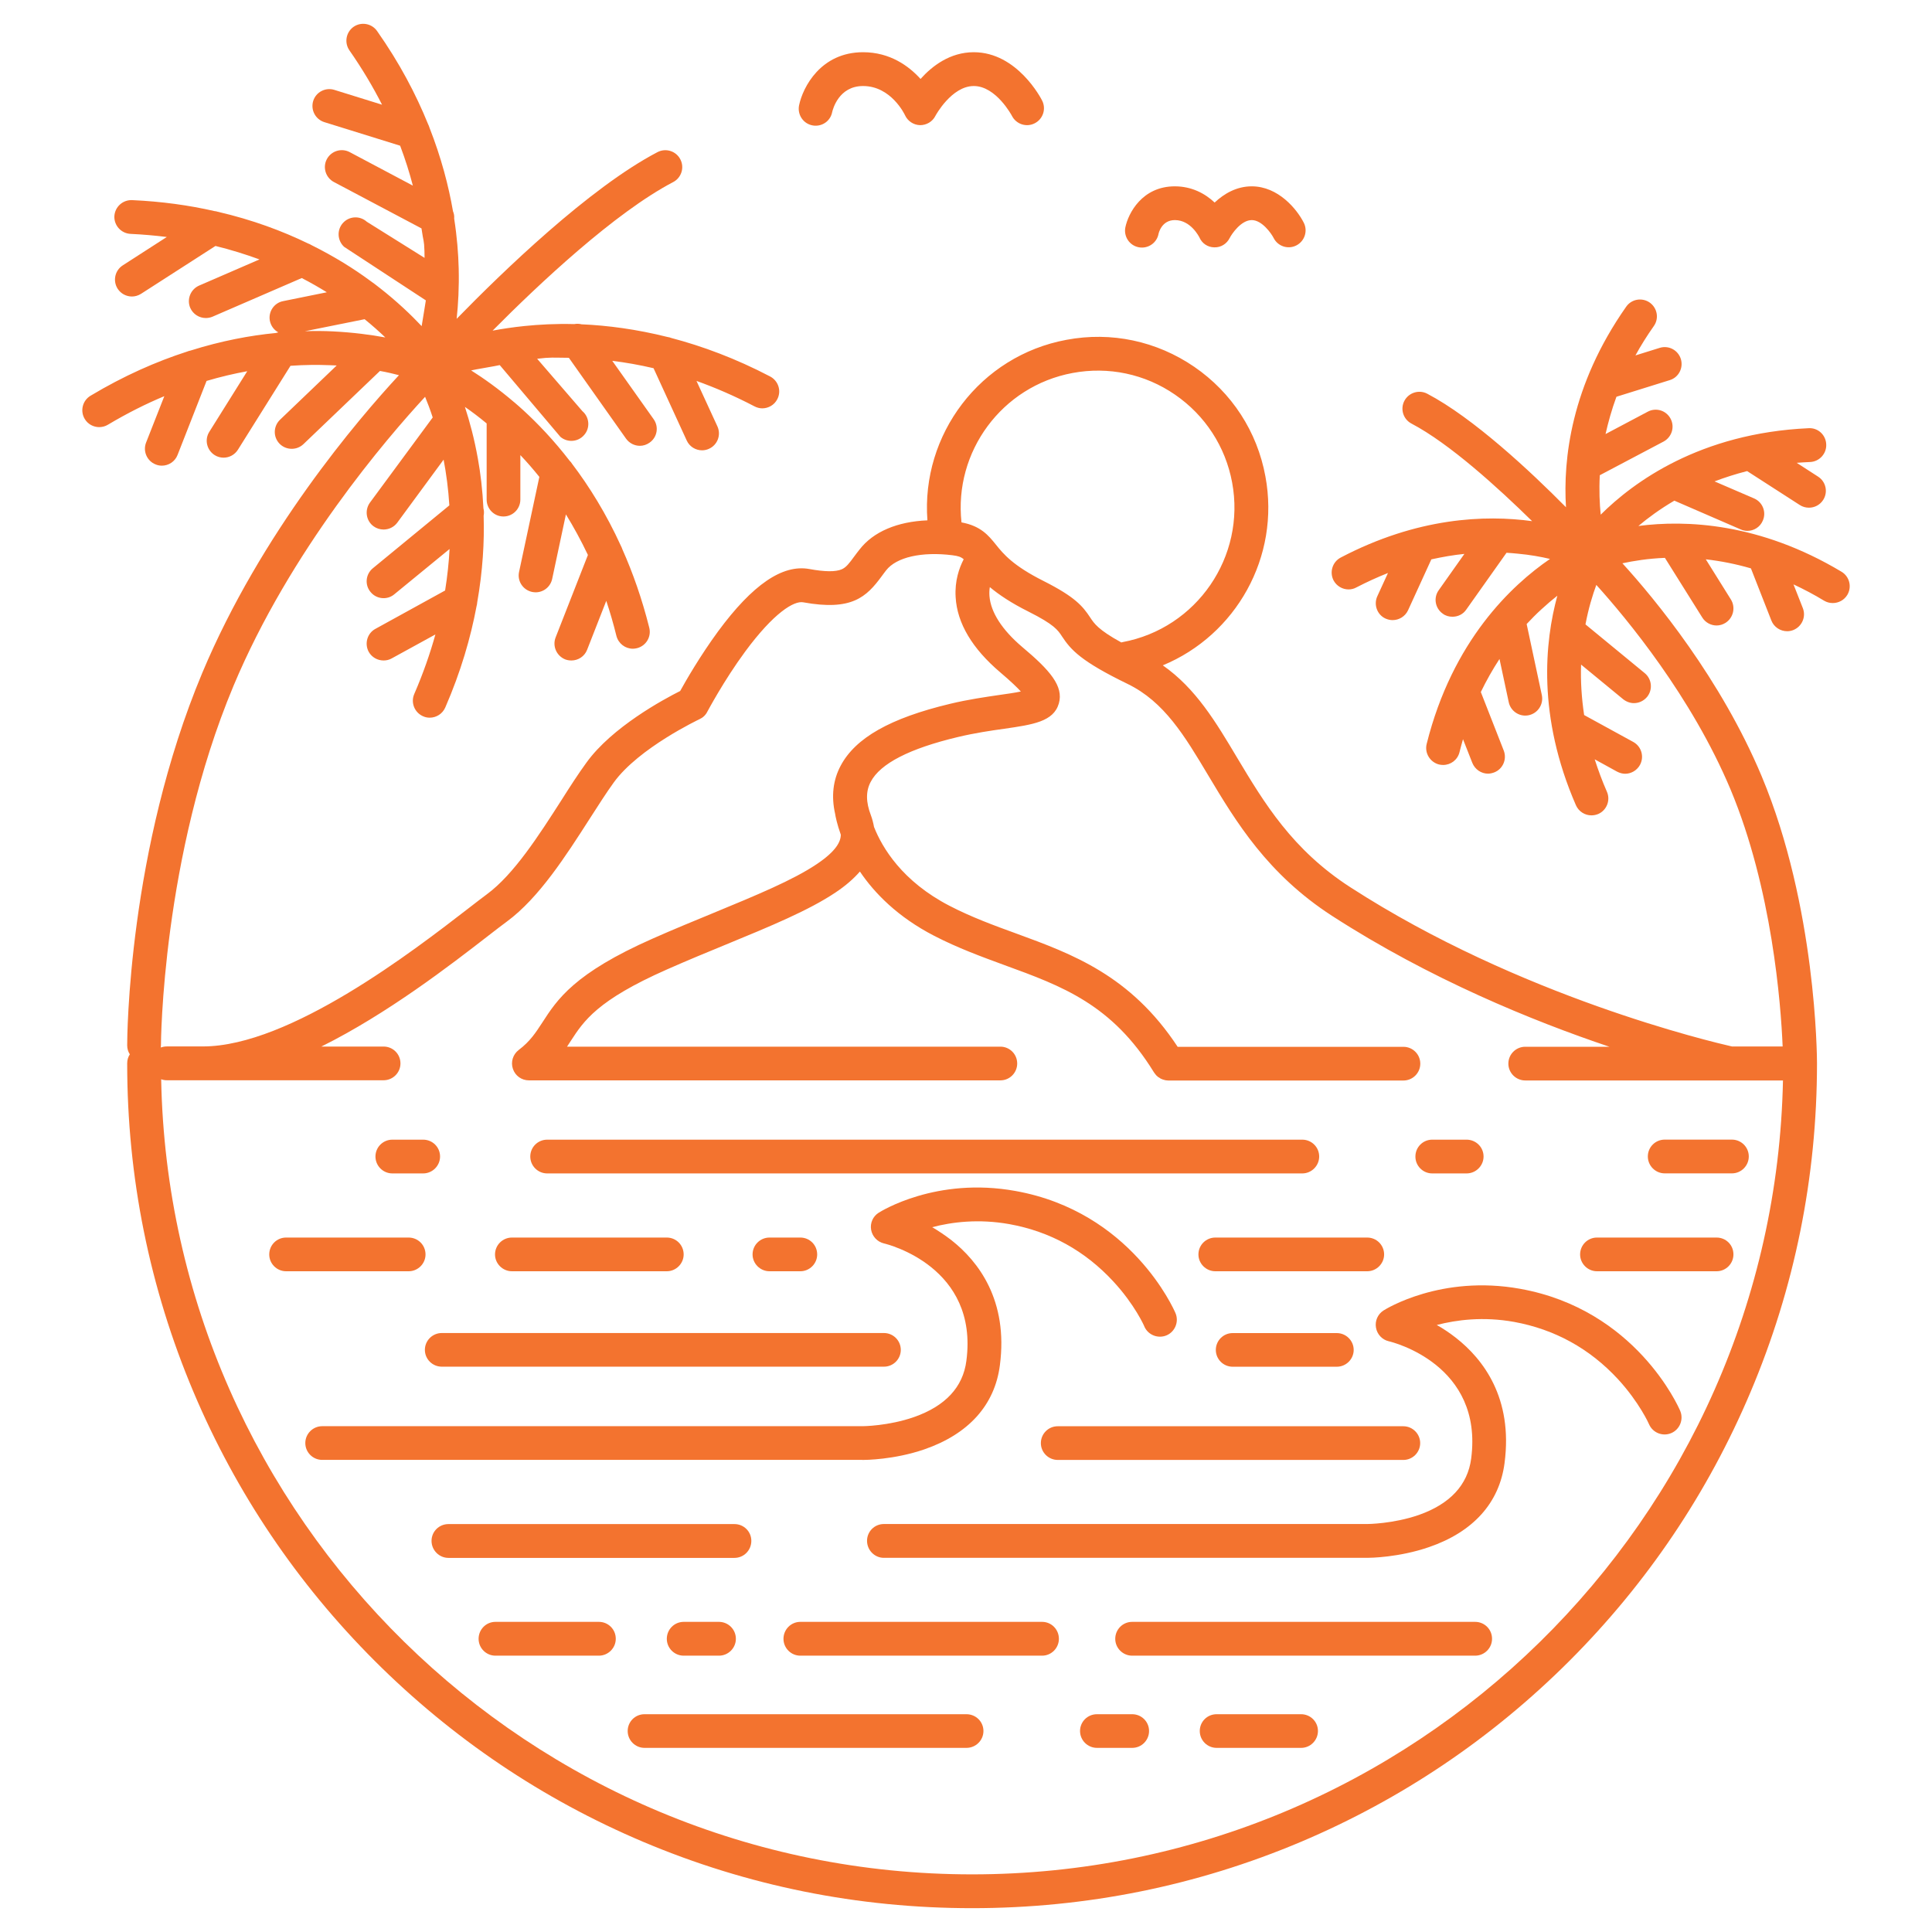 <?xml version="1.0" encoding="utf-8"?>
<!-- Generator: Adobe Illustrator 16.0.0, SVG Export Plug-In . SVG Version: 6.00 Build 0)  -->
<!DOCTYPE svg PUBLIC "-//W3C//DTD SVG 1.1//EN" "http://www.w3.org/Graphics/SVG/1.1/DTD/svg11.dtd">
<svg version="1.1" id="Calque_1" xmlns="http://www.w3.org/2000/svg" xmlns:xlink="http://www.w3.org/1999/xlink" x="0px" y="0px"
	 width="36px" height="36px" viewBox="0 0 36 36" enable-background="new 0 0 36 36" xml:space="preserve">
<g>
	<path fill="#F3732F" d="M10.196,21.865h3.486h1.823h8.761c0.174,0,0.315-0.143,0.315-0.315c0-0.175-0.142-0.314-0.315-0.314h-8.761
		h-1.823h-3.486c-0.174,0-0.315,0.14-0.315,0.314C9.881,21.723,10.022,21.865,10.196,21.865z"/>
	<path fill="#F3732F" d="M9.539,23.688h2.886c0.173,0,0.314-0.143,0.314-0.313c0-0.176-0.141-0.315-0.314-0.315H9.539
		c-0.173,0-0.315,0.14-0.315,0.315C9.224,23.546,9.366,23.688,9.539,23.688z"/>
	<path fill="#F3732F" d="M22.331,23.375c0,0.171,0.142,0.313,0.315,0.313h2.83c0.174,0,0.315-0.143,0.315-0.313
		c0-0.176-0.142-0.315-0.315-0.315h-2.83C22.473,23.06,22.331,23.199,22.331,23.375z"/>
	<path fill="#F3732F" d="M19.395,26.89c0,0.174,0.142,0.314,0.316,0.314h6.438c0.173,0,0.314-0.141,0.314-0.314
		c0-0.173-0.142-0.314-0.314-0.314h-6.438C19.536,26.575,19.395,26.717,19.395,26.89z"/>
	<path fill="#F3732F" d="M24.909,25.467c0.174,0,0.315-0.142,0.315-0.313c0-0.173-0.142-0.314-0.315-0.314h-1.94
		c-0.175,0-0.314,0.142-0.314,0.314c0,0.172,0.14,0.313,0.314,0.313H24.909z"/>
	<path fill="#F3732F" d="M14,28.712c0-0.175-0.141-0.313-0.314-0.313h-5.33c-0.174,0-0.315,0.139-0.315,0.313
		s0.142,0.317,0.315,0.317h5.33C13.86,29.029,14,28.887,14,28.712z"/>
	<path fill="#F3732F" d="M7.917,25.153c0,0.172,0.141,0.313,0.315,0.313h8.239c0.175,0,0.314-0.142,0.314-0.313
		c0-0.173-0.14-0.314-0.314-0.314H8.232C8.058,24.839,7.917,24.98,7.917,25.153z"/>
	<path fill="#F3732F" d="M28.325,24.015c-1.474-0.266-2.504,0.378-2.547,0.405c-0.106,0.069-0.16,0.193-0.139,0.317
		c0.021,0.126,0.115,0.226,0.237,0.255c0.072,0.016,1.768,0.436,1.537,2.188c-0.065,0.491-0.394,0.844-0.975,1.049
		c-0.479,0.166-0.953,0.169-0.963,0.169l0,0h-9.006c-0.173,0-0.313,0.139-0.313,0.313s0.141,0.317,0.313,0.317h9.005
		c0,0,0.001,0,0.003,0c0.052,0,0.588-0.006,1.151-0.2c0.824-0.283,1.311-0.826,1.407-1.565c0.161-1.218-0.403-1.94-0.905-2.334
		c-0.118-0.092-0.24-0.174-0.358-0.24c0.367-0.095,0.864-0.161,1.442-0.057c0.755,0.138,1.407,0.496,1.934,1.066
		c0.401,0.436,0.579,0.838,0.58,0.842c0.068,0.157,0.253,0.232,0.413,0.164c0.159-0.067,0.235-0.254,0.167-0.415
		C31.277,26.215,30.479,24.401,28.325,24.015z"/>
	<path fill="#F3732F" d="M16.071,27.204c0.052,0,0.587-0.003,1.152-0.197c0.825-0.285,1.312-0.825,1.408-1.565
		c0.16-1.217-0.404-1.941-0.905-2.335c-0.12-0.092-0.241-0.173-0.356-0.24c0.364-0.096,0.862-0.16,1.439-0.057
		c0.758,0.137,1.408,0.496,1.937,1.069c0.4,0.432,0.577,0.833,0.577,0.838c0.068,0.158,0.254,0.233,0.415,0.165
		c0.158-0.068,0.233-0.254,0.166-0.413c-0.033-0.077-0.83-1.891-2.983-2.277c-1.476-0.267-2.506,0.379-2.549,0.406
		c-0.106,0.067-0.162,0.192-0.14,0.317c0.022,0.124,0.116,0.225,0.238,0.254c0.073,0.017,1.768,0.438,1.537,2.188
		c-0.063,0.491-0.393,0.844-0.976,1.048c-0.478,0.167-0.951,0.17-0.961,0.17l0,0H7.779H7.065H6.004
		c-0.174,0-0.315,0.142-0.315,0.314c0,0.174,0.142,0.314,0.315,0.314h1.061h0.714h8.289C16.068,27.204,16.07,27.204,16.071,27.204z"
		/>
	<path fill="#F3732F" d="M19.418,30.221h-4.505c-0.173,0-0.314,0.141-0.314,0.316c0,0.173,0.141,0.314,0.314,0.314h4.505
		c0.173,0,0.313-0.142,0.313-0.314C19.731,30.361,19.591,30.221,19.418,30.221z"/>
	<path fill="#F3732F" d="M11.16,30.221H9.232c-0.174,0-0.314,0.141-0.314,0.316c0,0.173,0.141,0.314,0.314,0.314h1.927
		c0.173,0,0.315-0.142,0.315-0.314C11.475,30.361,11.333,30.221,11.16,30.221z"/>
	<path fill="#F3732F" d="M27.487,30.221h-6.391c-0.174,0-0.315,0.141-0.315,0.316c0,0.173,0.142,0.314,0.315,0.314h6.391
		c0.174,0,0.315-0.142,0.315-0.314C27.803,30.361,27.661,30.221,27.487,30.221z"/>
	<path fill="#F3732F" d="M13.396,30.221H12.74c-0.174,0-0.315,0.141-0.315,0.316c0,0.173,0.141,0.314,0.315,0.314h0.657
		c0.173,0,0.315-0.142,0.315-0.314C13.712,30.361,13.57,30.221,13.396,30.221z"/>
	<path fill="#F3732F" d="M21.097,31.942h-0.657c-0.174,0-0.315,0.139-0.315,0.313c0,0.173,0.142,0.314,0.315,0.314h0.657
		c0.175,0,0.314-0.142,0.314-0.314C21.411,32.081,21.271,31.942,21.097,31.942z"/>
	<path fill="#F3732F" d="M24.245,31.942H22.67c-0.175,0-0.314,0.139-0.314,0.313c0,0.173,0.14,0.314,0.314,0.314h1.575
		c0.172,0,0.313-0.142,0.313-0.314C24.559,32.081,24.417,31.942,24.245,31.942z"/>
	<path fill="#F3732F" d="M18.009,31.942h-6c-0.173,0-0.313,0.139-0.313,0.313c0,0.173,0.141,0.314,0.313,0.314h6
		c0.175,0,0.316-0.142,0.316-0.314C18.325,32.081,18.184,31.942,18.009,31.942z"/>
	<path fill="#F3732F" d="M26.687,21.865h0.641c0.174,0,0.316-0.143,0.316-0.315c0-0.175-0.143-0.314-0.316-0.314h-0.641
		c-0.173,0-0.313,0.14-0.313,0.314C26.373,21.723,26.514,21.865,26.687,21.865z"/>
	<path fill="#F3732F" d="M14.338,23.06c-0.173,0-0.315,0.14-0.315,0.315c0,0.171,0.143,0.313,0.315,0.313h0.575
		c0.174,0,0.314-0.143,0.314-0.313c0-0.176-0.14-0.315-0.314-0.315H14.338z"/>
	<path fill="#F3732F" d="M7.929,23.375c0-0.176-0.141-0.315-0.315-0.315H5.331c-0.174,0-0.314,0.14-0.314,0.315
		c0,0.171,0.14,0.313,0.314,0.313h2.284C7.788,23.688,7.929,23.546,7.929,23.375z"/>
	<path fill="#F3732F" d="M7.311,21.865h0.574c0.174,0,0.315-0.143,0.315-0.315c0-0.175-0.141-0.314-0.315-0.314H7.311
		c-0.174,0-0.315,0.14-0.315,0.314C6.996,21.723,7.137,21.865,7.311,21.865z"/>
	<path fill="#F3732F" d="M15.137,2.336c0.021,0.005,0.042,0.006,0.063,0.006c0.146,0,0.277-0.102,0.306-0.252
		c0.012-0.049,0.12-0.487,0.576-0.487c0.52,0,0.772,0.523,0.781,0.543c0.05,0.11,0.16,0.183,0.28,0.186
		c0.121,0.001,0.233-0.065,0.287-0.173c0.002-0.005,0.301-0.556,0.715-0.556c0.415,0,0.709,0.551,0.711,0.556
		c0.079,0.155,0.269,0.218,0.423,0.139c0.157-0.079,0.218-0.269,0.14-0.423c-0.018-0.038-0.465-0.902-1.274-0.902
		c-0.443,0-0.776,0.257-0.992,0.498c-0.218-0.241-0.569-0.498-1.071-0.498c-0.787,0-1.123,0.65-1.193,0.992
		C14.856,2.136,14.966,2.303,15.137,2.336z"/>
	<path fill="#F3732F" d="M21.216,4.607c0.021,0.004,0.043,0.006,0.063,0.006c0.146,0,0.279-0.103,0.308-0.253
		c0.002-0.011,0.055-0.259,0.305-0.259c0.298,0,0.45,0.311,0.457,0.322c0.048,0.112,0.154,0.184,0.277,0.186
		c0.124,0.004,0.233-0.065,0.288-0.175c0.035-0.069,0.209-0.333,0.411-0.333c0.19,0,0.364,0.248,0.407,0.333
		C23.81,4.59,24,4.652,24.154,4.574c0.155-0.078,0.219-0.268,0.14-0.424c-0.127-0.251-0.475-0.678-0.97-0.678
		c-0.282,0-0.517,0.138-0.691,0.302c-0.177-0.167-0.426-0.302-0.742-0.302c-0.607,0-0.868,0.5-0.922,0.766
		C20.936,4.408,21.047,4.574,21.216,4.607z"/>
	<path fill="#F3732F" d="M32.618,25.94c0.821-1.941,1.239-4.002,1.239-6.127c0-0.118-0.014-2.919-1.03-5.347
		c-0.76-1.814-1.987-3.302-2.596-3.97c0.207-0.044,0.477-0.089,0.792-0.101l0,0l0.696,1.111c0.059,0.096,0.164,0.149,0.267,0.149
		c0.057,0,0.116-0.017,0.166-0.049c0.147-0.093,0.192-0.288,0.101-0.435l-0.468-0.749c0.281,0.032,0.563,0.088,0.841,0.169
		l0.381,0.972c0.048,0.123,0.168,0.199,0.294,0.199c0.038,0,0.076-0.007,0.112-0.021c0.163-0.064,0.244-0.247,0.18-0.41
		l-0.174-0.442c0.192,0.09,0.383,0.19,0.57,0.304c0.052,0.031,0.107,0.044,0.162,0.044c0.107,0,0.212-0.054,0.271-0.152
		c0.089-0.149,0.041-0.343-0.109-0.432c-1.527-0.914-2.903-0.967-3.784-0.852c0.182-0.153,0.402-0.315,0.67-0.472l1.236,0.536
		c0.041,0.018,0.082,0.027,0.125,0.027c0.121,0,0.237-0.071,0.287-0.19c0.071-0.16-0.003-0.345-0.161-0.414l-0.738-0.318
		c0.19-0.072,0.392-0.137,0.607-0.192l0.981,0.632c0.052,0.034,0.111,0.05,0.171,0.05c0.104,0,0.204-0.05,0.265-0.144
		c0.094-0.146,0.052-0.341-0.095-0.435l-0.398-0.257c0.081-0.006,0.167-0.012,0.25-0.015c0.174-0.008,0.309-0.157,0.3-0.33
		c-0.007-0.175-0.154-0.311-0.328-0.3c-2.027,0.092-3.269,1.008-3.874,1.611c-0.021-0.205-0.032-0.454-0.017-0.735l1.188-0.627
		c0.153-0.082,0.213-0.272,0.131-0.426c-0.081-0.154-0.271-0.213-0.425-0.131l-0.787,0.417c0.05-0.221,0.115-0.456,0.203-0.695
		l0.994-0.31c0.165-0.05,0.257-0.227,0.206-0.394c-0.052-0.166-0.228-0.259-0.394-0.207l-0.452,0.141
		c0.098-0.179,0.212-0.362,0.343-0.548c0.1-0.142,0.065-0.337-0.078-0.438c-0.142-0.098-0.339-0.065-0.438,0.079
		c-1.032,1.47-1.176,2.849-1.121,3.736c-0.655-0.663-1.727-1.666-2.586-2.116c-0.153-0.08-0.344-0.021-0.426,0.134
		c-0.08,0.154-0.02,0.343,0.133,0.423c0.709,0.372,1.613,1.195,2.248,1.818c-0.875-0.12-2.137-0.071-3.566,0.678
		c-0.155,0.081-0.213,0.272-0.134,0.426c0.057,0.106,0.166,0.168,0.279,0.168c0.05,0,0.099-0.011,0.146-0.037
		c0.195-0.101,0.392-0.191,0.589-0.269l-0.198,0.432c-0.073,0.157-0.004,0.346,0.152,0.417c0.044,0.019,0.089,0.029,0.132,0.029
		c0.12,0,0.234-0.068,0.288-0.183l0.434-0.949c0.205-0.045,0.409-0.081,0.616-0.102l-0.478,0.676
		c-0.102,0.141-0.068,0.337,0.075,0.438c0.054,0.041,0.117,0.057,0.18,0.057c0.1,0,0.197-0.044,0.257-0.132l0.751-1.06
		c0.069,0.005,0.139,0.009,0.21,0.017c0.228,0.021,0.429,0.057,0.6,0.098c-0.713,0.488-1.817,1.521-2.298,3.447
		c-0.042,0.169,0.062,0.339,0.229,0.383c0.026,0.006,0.054,0.009,0.078,0.009c0.142,0,0.27-0.095,0.305-0.239
		c0.021-0.082,0.042-0.163,0.065-0.241l0.173,0.44c0.05,0.125,0.169,0.202,0.292,0.202c0.038,0,0.078-0.009,0.116-0.023
		c0.162-0.062,0.241-0.246,0.178-0.408l-0.427-1.09c0.104-0.215,0.221-0.421,0.348-0.616l0.172,0.805
		c0.031,0.147,0.162,0.25,0.307,0.25c0.023,0,0.044-0.002,0.067-0.007c0.17-0.037,0.278-0.204,0.243-0.374l-0.283-1.325
		c0.089-0.095,0.18-0.188,0.276-0.275c0.104-0.095,0.2-0.178,0.296-0.253c-0.234,0.855-0.377,2.244,0.346,3.904
		c0.052,0.118,0.167,0.189,0.288,0.189c0.043,0,0.085-0.008,0.127-0.025c0.159-0.069,0.232-0.256,0.163-0.414
		c-0.089-0.202-0.163-0.404-0.228-0.605l0.416,0.229c0.047,0.025,0.1,0.04,0.151,0.04c0.111,0,0.219-0.061,0.276-0.164
		c0.084-0.154,0.028-0.345-0.125-0.429l-0.915-0.501c-0.047-0.316-0.068-0.63-0.057-0.94l0.785,0.646
		c0.06,0.047,0.131,0.072,0.199,0.072c0.094,0,0.183-0.041,0.246-0.116c0.109-0.134,0.09-0.333-0.044-0.443l-1.104-0.908
		c0.056-0.3,0.133-0.548,0.202-0.736c0.567,0.628,1.773,2.08,2.501,3.811c0.774,1.853,0.938,3.997,0.971,4.79h-0.943
		c-0.368-0.084-3.953-0.925-7.112-2.967c-1.081-0.698-1.603-1.568-2.107-2.409c-0.396-0.664-0.771-1.296-1.388-1.726
		c1.361-0.563,2.192-2.018,1.912-3.521c-0.153-0.835-0.625-1.561-1.326-2.042c-0.701-0.48-1.546-0.66-2.38-0.503
		c-1.61,0.297-2.712,1.767-2.592,3.364c-0.561,0.023-1.008,0.212-1.264,0.543c-0.035,0.043-0.065,0.084-0.095,0.124
		c-0.1,0.137-0.155,0.209-0.237,0.245c-0.113,0.05-0.316,0.048-0.604-0.005c-0.501-0.091-1.058,0.29-1.702,1.164
		c-0.334,0.456-0.599,0.917-0.705,1.109c-0.309,0.155-1.27,0.673-1.747,1.335c-0.151,0.207-0.307,0.449-0.471,0.708
		c-0.413,0.643-0.879,1.373-1.383,1.744c-0.093,0.069-0.215,0.163-0.357,0.273c-0.991,0.766-3.314,2.563-4.935,2.563H3.108
		c-0.04,0-0.076,0.007-0.112,0.02c0.002-0.014,0.003-0.027,0.003-0.042c0-0.033,0.017-3.508,1.352-6.697
		c1.056-2.52,2.854-4.611,3.57-5.386c0.044,0.107,0.094,0.236,0.142,0.385l-1.17,1.587C6.792,9.506,6.82,9.703,6.96,9.806
		c0.056,0.041,0.122,0.061,0.188,0.061c0.096,0,0.192-0.044,0.254-0.127l0.864-1.175c0.049,0.257,0.088,0.543,0.107,0.852
		l-1.426,1.172c-0.134,0.11-0.154,0.308-0.043,0.441c0.062,0.077,0.152,0.116,0.244,0.116c0.07,0,0.141-0.023,0.199-0.072
		l1.03-0.844c-0.013,0.247-0.04,0.504-0.083,0.773l-1.299,0.715c-0.152,0.082-0.207,0.274-0.125,0.427
		c0.058,0.104,0.166,0.162,0.277,0.162c0.052,0,0.103-0.011,0.151-0.038l0.815-0.447c-0.099,0.356-0.228,0.727-0.394,1.11
		c-0.069,0.159,0.004,0.344,0.163,0.414c0.041,0.019,0.083,0.027,0.125,0.027c0.122,0,0.238-0.071,0.29-0.19
		c0.29-0.667,0.473-1.3,0.583-1.888c0.006-0.022,0.011-0.045,0.012-0.069c0.104-0.592,0.135-1.135,0.12-1.616
		C9.021,9.563,9.02,9.517,9.008,9.472C8.991,9.128,8.954,8.819,8.905,8.549C8.839,8.176,8.751,7.852,8.663,7.582
		C8.789,7.669,8.925,7.771,9.068,7.89v1.419c0,0.174,0.14,0.315,0.313,0.315c0.175,0,0.315-0.142,0.315-0.315V8.48
		c0.118,0.124,0.236,0.259,0.354,0.406l-0.378,1.771c-0.037,0.169,0.072,0.336,0.243,0.373c0.022,0.004,0.044,0.007,0.066,0.007
		c0.146,0,0.276-0.101,0.308-0.25l0.256-1.202c0.143,0.233,0.281,0.484,0.41,0.756l-0.602,1.537
		c-0.063,0.162,0.018,0.344,0.179,0.409c0.038,0.014,0.077,0.02,0.116,0.02c0.125,0,0.244-0.075,0.292-0.199l0.357-0.912
		c0.07,0.209,0.133,0.426,0.189,0.653c0.038,0.144,0.165,0.239,0.307,0.239c0.026,0,0.05-0.004,0.076-0.01
		c0.168-0.042,0.272-0.211,0.229-0.382c-0.135-0.539-0.307-1.025-0.502-1.463c-0.006-0.021-0.016-0.04-0.025-0.059
		c-0.275-0.603-0.592-1.111-0.913-1.534c-0.012-0.02-0.025-0.037-0.042-0.052c-0.296-0.384-0.592-0.693-0.859-0.938
		C9.699,7.597,9.642,7.546,9.583,7.496c0,0,0,0-0.001,0C9.286,7.243,9.009,7.047,8.779,6.902c0.051-0.014,0.476-0.084,0.533-0.099
		l1.13,1.337c0.059,0.05,0.132,0.075,0.205,0.075c0.089,0,0.178-0.038,0.24-0.112C11,7.973,10.984,7.773,10.852,7.661l-0.843-0.976
		c0.259-0.031,0.28-0.02,0.591-0.018l1.065,1.506c0.062,0.087,0.16,0.134,0.258,0.134c0.063,0,0.125-0.019,0.181-0.059
		c0.144-0.1,0.176-0.296,0.075-0.438l-0.77-1.086c0.248,0.03,0.503,0.075,0.769,0.137l0.618,1.347
		c0.052,0.115,0.167,0.183,0.285,0.183c0.044,0,0.089-0.009,0.131-0.029c0.159-0.072,0.228-0.259,0.156-0.417l-0.39-0.847
		c0.349,0.125,0.71,0.28,1.081,0.474c0.046,0.024,0.096,0.037,0.144,0.037c0.114,0,0.225-0.062,0.28-0.169
		c0.082-0.155,0.021-0.344-0.133-0.425c-0.643-0.336-1.262-0.565-1.841-0.717c-0.021-0.009-0.044-0.015-0.068-0.018
		c-0.583-0.146-1.122-0.216-1.604-0.237C10.793,6.032,10.747,6.03,10.7,6.039c-0.344-0.009-0.655,0.008-0.928,0.036
		C9.558,6.097,9.36,6.127,9.179,6.161c0.868-0.875,2.28-2.201,3.366-2.769c0.153-0.081,0.213-0.271,0.131-0.425
		c-0.08-0.153-0.27-0.213-0.425-0.132c-1.269,0.664-2.885,2.227-3.742,3.106c0.029-0.269,0.047-0.587,0.038-0.943
		C8.54,4.725,8.516,4.414,8.463,4.074c0.004-0.046-0.003-0.093-0.022-0.137c-0.082-0.474-0.219-1-0.439-1.56
		C7.995,2.355,7.987,2.332,7.976,2.312C7.751,1.757,7.445,1.173,7.027,0.579C6.928,0.436,6.73,0.401,6.588,0.5
		C6.446,0.601,6.412,0.797,6.512,0.94c0.239,0.343,0.439,0.68,0.607,1.011L6.231,1.675c-0.166-0.052-0.343,0.04-0.395,0.206
		C5.785,2.047,5.877,2.224,6.044,2.276l1.412,0.439C7.553,2.972,7.631,3.22,7.693,3.459L6.517,2.835
		C6.363,2.753,6.172,2.812,6.09,2.966C6.009,3.119,6.068,3.31,6.222,3.392l1.632,0.864c0.037,0.264,0.048,0.203,0.055,0.42
		C7.91,4.721,7.911,4.763,7.911,4.805L6.835,4.132C6.706,4.015,6.507,4.025,6.39,4.155C6.274,4.284,6.285,4.483,6.413,4.6
		l1.522,0.997c-0.006,0.055-0.072,0.432-0.078,0.48C7.663,5.871,7.405,5.623,7.076,5.365c-0.001,0-0.002-0.001-0.002-0.001
		C7.015,5.317,6.954,5.27,6.889,5.225C6.599,5.011,6.234,4.781,5.801,4.566c-0.018-0.011-0.038-0.022-0.06-0.029
		C5.265,4.306,4.704,4.095,4.058,3.946c-0.02-0.007-0.041-0.011-0.063-0.013C3.527,3.826,3.017,3.754,2.462,3.729
		c-0.174-0.007-0.321,0.125-0.331,0.3c-0.007,0.173,0.127,0.32,0.301,0.329c0.234,0.011,0.459,0.031,0.676,0.058L2.287,4.945
		C2.141,5.039,2.099,5.233,2.192,5.38c0.061,0.094,0.163,0.145,0.266,0.145c0.058,0,0.118-0.017,0.17-0.05l1.387-0.892
		c0.292,0.072,0.566,0.158,0.82,0.251L3.709,5.322C3.55,5.392,3.477,5.578,3.545,5.737c0.052,0.118,0.168,0.189,0.29,0.189
		c0.042,0,0.084-0.008,0.125-0.025l1.663-0.72C5.792,5.268,5.947,5.358,6.09,5.446L5.276,5.611C5.105,5.644,4.995,5.812,5.029,5.98
		c0.02,0.095,0.078,0.17,0.157,0.213C5.169,6.197,5.154,6.201,5.139,6.205C4.66,6.251,4.125,6.351,3.551,6.532
		c-0.022,0.004-0.045,0.011-0.067,0.02C2.915,6.736,2.311,7,1.687,7.374C1.538,7.463,1.489,7.657,1.579,7.807
		c0.059,0.098,0.163,0.152,0.271,0.152C1.904,7.958,1.96,7.945,2.011,7.914C2.37,7.7,2.721,7.524,3.062,7.382L2.722,8.247
		C2.659,8.408,2.739,8.591,2.9,8.654c0.038,0.016,0.077,0.023,0.116,0.023c0.125,0,0.245-0.075,0.293-0.201l0.54-1.378
		c0.263-0.078,0.517-0.137,0.758-0.181L3.901,8.045c-0.094,0.147-0.049,0.342,0.1,0.436c0.051,0.032,0.11,0.047,0.165,0.047
		c0.105,0,0.208-0.053,0.268-0.149l0.979-1.563c0.269-0.019,0.515-0.02,0.733-0.011C6.189,6.806,6.232,6.808,6.274,6.81L5.218,7.821
		c-0.126,0.121-0.131,0.32-0.01,0.446C5.27,8.331,5.353,8.363,5.436,8.363c0.078,0,0.157-0.029,0.218-0.087l1.426-1.364
		c0.133,0.024,0.251,0.052,0.354,0.079C6.669,7.816,4.864,9.928,3.77,12.536c-1.384,3.304-1.4,6.794-1.4,6.941
		c0,0.063,0.017,0.119,0.049,0.169c-0.032,0.049-0.049,0.105-0.049,0.168c0,2.125,0.417,4.186,1.237,6.127
		c0.793,1.876,1.929,3.561,3.374,5.006c1.446,1.445,3.129,2.58,5.004,3.373c1.94,0.82,4.002,1.236,6.128,1.236
		c2.126,0,4.187-0.416,6.128-1.236c1.874-0.793,3.558-1.928,5.004-3.373C30.69,29.501,31.825,27.816,32.618,25.94z M5.682,6.172
		l1.112-0.224C6.94,6.066,7.068,6.181,7.18,6.288C6.905,6.237,6.577,6.194,6.205,6.175C6.044,6.167,5.868,6.165,5.682,6.172z
		 M19.986,6.95c0.669-0.125,1.349,0.018,1.909,0.404c0.561,0.386,0.94,0.968,1.064,1.637c0.257,1.382-0.659,2.717-2.042,2.974
		c-0.006,0.001-0.017,0.004-0.023,0.006c-0.432-0.237-0.508-0.356-0.579-0.464c-0.141-0.213-0.282-0.384-0.868-0.68
		c-0.572-0.287-0.75-0.504-0.891-0.68c-0.137-0.17-0.281-0.347-0.64-0.413C17.772,8.419,18.666,7.196,19.986,6.95z M18.113,34.926
		c-8.233,0-14.952-6.621-15.11-14.816c0.033,0.013,0.068,0.019,0.106,0.019H3.78l0,0h3.368c0.173,0,0.314-0.141,0.314-0.314
		c0-0.175-0.141-0.314-0.314-0.314h-1.16c1.23-0.611,2.408-1.52,3.112-2.066c0.14-0.108,0.258-0.2,0.346-0.264
		c0.597-0.44,1.098-1.223,1.54-1.912c0.161-0.249,0.311-0.487,0.45-0.678c0.466-0.645,1.589-1.175,1.6-1.181
		c0.062-0.028,0.113-0.076,0.144-0.139c0.004-0.005,0.304-0.575,0.706-1.121c0.534-0.723,0.908-0.948,1.08-0.917
		c0.907,0.165,1.179-0.099,1.464-0.487c0.026-0.034,0.052-0.072,0.082-0.109c0.191-0.245,0.664-0.352,1.234-0.281
		c0.109,0.014,0.159,0.03,0.211,0.075c-0.085,0.164-0.169,0.405-0.15,0.707c0.028,0.487,0.31,0.958,0.833,1.402
		c0.197,0.167,0.313,0.28,0.382,0.355c-0.114,0.025-0.265,0.045-0.396,0.064c-0.258,0.038-0.579,0.083-0.924,0.166
		c-1.115,0.267-1.762,0.634-2.038,1.154c-0.143,0.269-0.176,0.57-0.103,0.894c0.007,0.048,0.035,0.19,0.106,0.39
		c0,0.124-0.079,0.302-0.45,0.55c-0.443,0.298-1.13,0.581-1.924,0.909c-0.363,0.15-0.74,0.304-1.126,0.475
		c-1.469,0.648-1.785,1.138-2.062,1.567c-0.126,0.192-0.226,0.349-0.44,0.511c-0.108,0.083-0.151,0.223-0.108,0.351
		c0.043,0.13,0.163,0.215,0.298,0.215h8.786c0.173,0,0.313-0.141,0.313-0.314c0-0.175-0.141-0.314-0.313-0.314h-8.075
		c0.023-0.036,0.047-0.071,0.069-0.106c0.242-0.372,0.492-0.758,1.789-1.331c0.377-0.167,0.751-0.321,1.111-0.469
		c0.826-0.34,1.539-0.635,2.034-0.967c0.188-0.125,0.338-0.257,0.454-0.39c0.273,0.404,0.705,0.847,1.383,1.197
		c0.443,0.229,0.885,0.39,1.312,0.547c1.076,0.392,2.006,0.731,2.785,1.999c0.003,0.001,0.003,0.001,0.003,0.004
		c0.007,0.009,0.012,0.018,0.021,0.027c0.001,0.001,0.002,0.001,0.002,0.003c0.007,0.011,0.015,0.018,0.023,0.027
		c0.003,0.003,0.007,0.006,0.01,0.008c0.007,0.005,0.013,0.012,0.018,0.017c0.005,0.001,0.008,0.005,0.012,0.006
		c0.008,0.006,0.019,0.013,0.027,0.017c0,0.001,0.002,0.002,0.002,0.003c0.012,0.006,0.021,0.011,0.033,0.014
		c0.002,0.003,0.006,0.004,0.007,0.004c0.011,0.003,0.019,0.006,0.027,0.008c0.003,0.002,0.008,0.003,0.011,0.003
		c0.009,0.004,0.02,0.004,0.027,0.006c0.003,0,0.007,0.001,0.011,0.001c0.01,0.002,0.023,0.003,0.034,0.003l0,0c0,0,0,0,0.002,0
		h4.378c0.173,0,0.314-0.141,0.314-0.314c0-0.175-0.142-0.314-0.314-0.314h-4.207c-0.877-1.332-1.96-1.728-3.01-2.112
		c-0.41-0.149-0.833-0.304-1.24-0.515c-0.881-0.455-1.255-1.082-1.408-1.47c-0.013-0.071-0.031-0.144-0.058-0.217
		c-0.095-0.247-0.096-0.45-0.004-0.623c0.178-0.342,0.727-0.622,1.627-0.836c0.316-0.075,0.607-0.118,0.866-0.154
		c0.53-0.077,0.915-0.132,1.013-0.471c0.093-0.323-0.168-0.621-0.682-1.052c-0.377-0.32-0.588-0.649-0.611-0.95
		c-0.004-0.059-0.002-0.116,0.007-0.166c0.165,0.138,0.392,0.293,0.721,0.457c0.48,0.241,0.547,0.344,0.624,0.462
		c0.165,0.25,0.349,0.461,1.222,0.885c0.684,0.332,1.063,0.968,1.505,1.708c0.514,0.86,1.101,1.835,2.305,2.614
		c1.821,1.177,3.743,1.96,5.168,2.439h-1.569c-0.172,0-0.314,0.14-0.314,0.314c0,0.174,0.143,0.314,0.314,0.314h3.821v0.001
		c0.001,0,0.003-0.001,0.003-0.001h0.979C33.055,28.316,26.342,34.926,18.113,34.926z"/>
	<path fill="#F3732F" d="M31.986,23.06h-2.229c-0.173,0-0.314,0.14-0.314,0.315c0,0.171,0.142,0.313,0.314,0.313h2.229
		c0.175,0,0.314-0.143,0.314-0.313C32.301,23.199,32.161,23.06,31.986,23.06z"/>
	<path fill="#F3732F" d="M32.271,21.235H31.02c-0.175,0-0.315,0.14-0.315,0.314c0,0.173,0.141,0.315,0.315,0.315h1.252
		c0.174,0,0.314-0.143,0.314-0.315C32.586,21.375,32.445,21.235,32.271,21.235z"/>
</g>
</svg>
